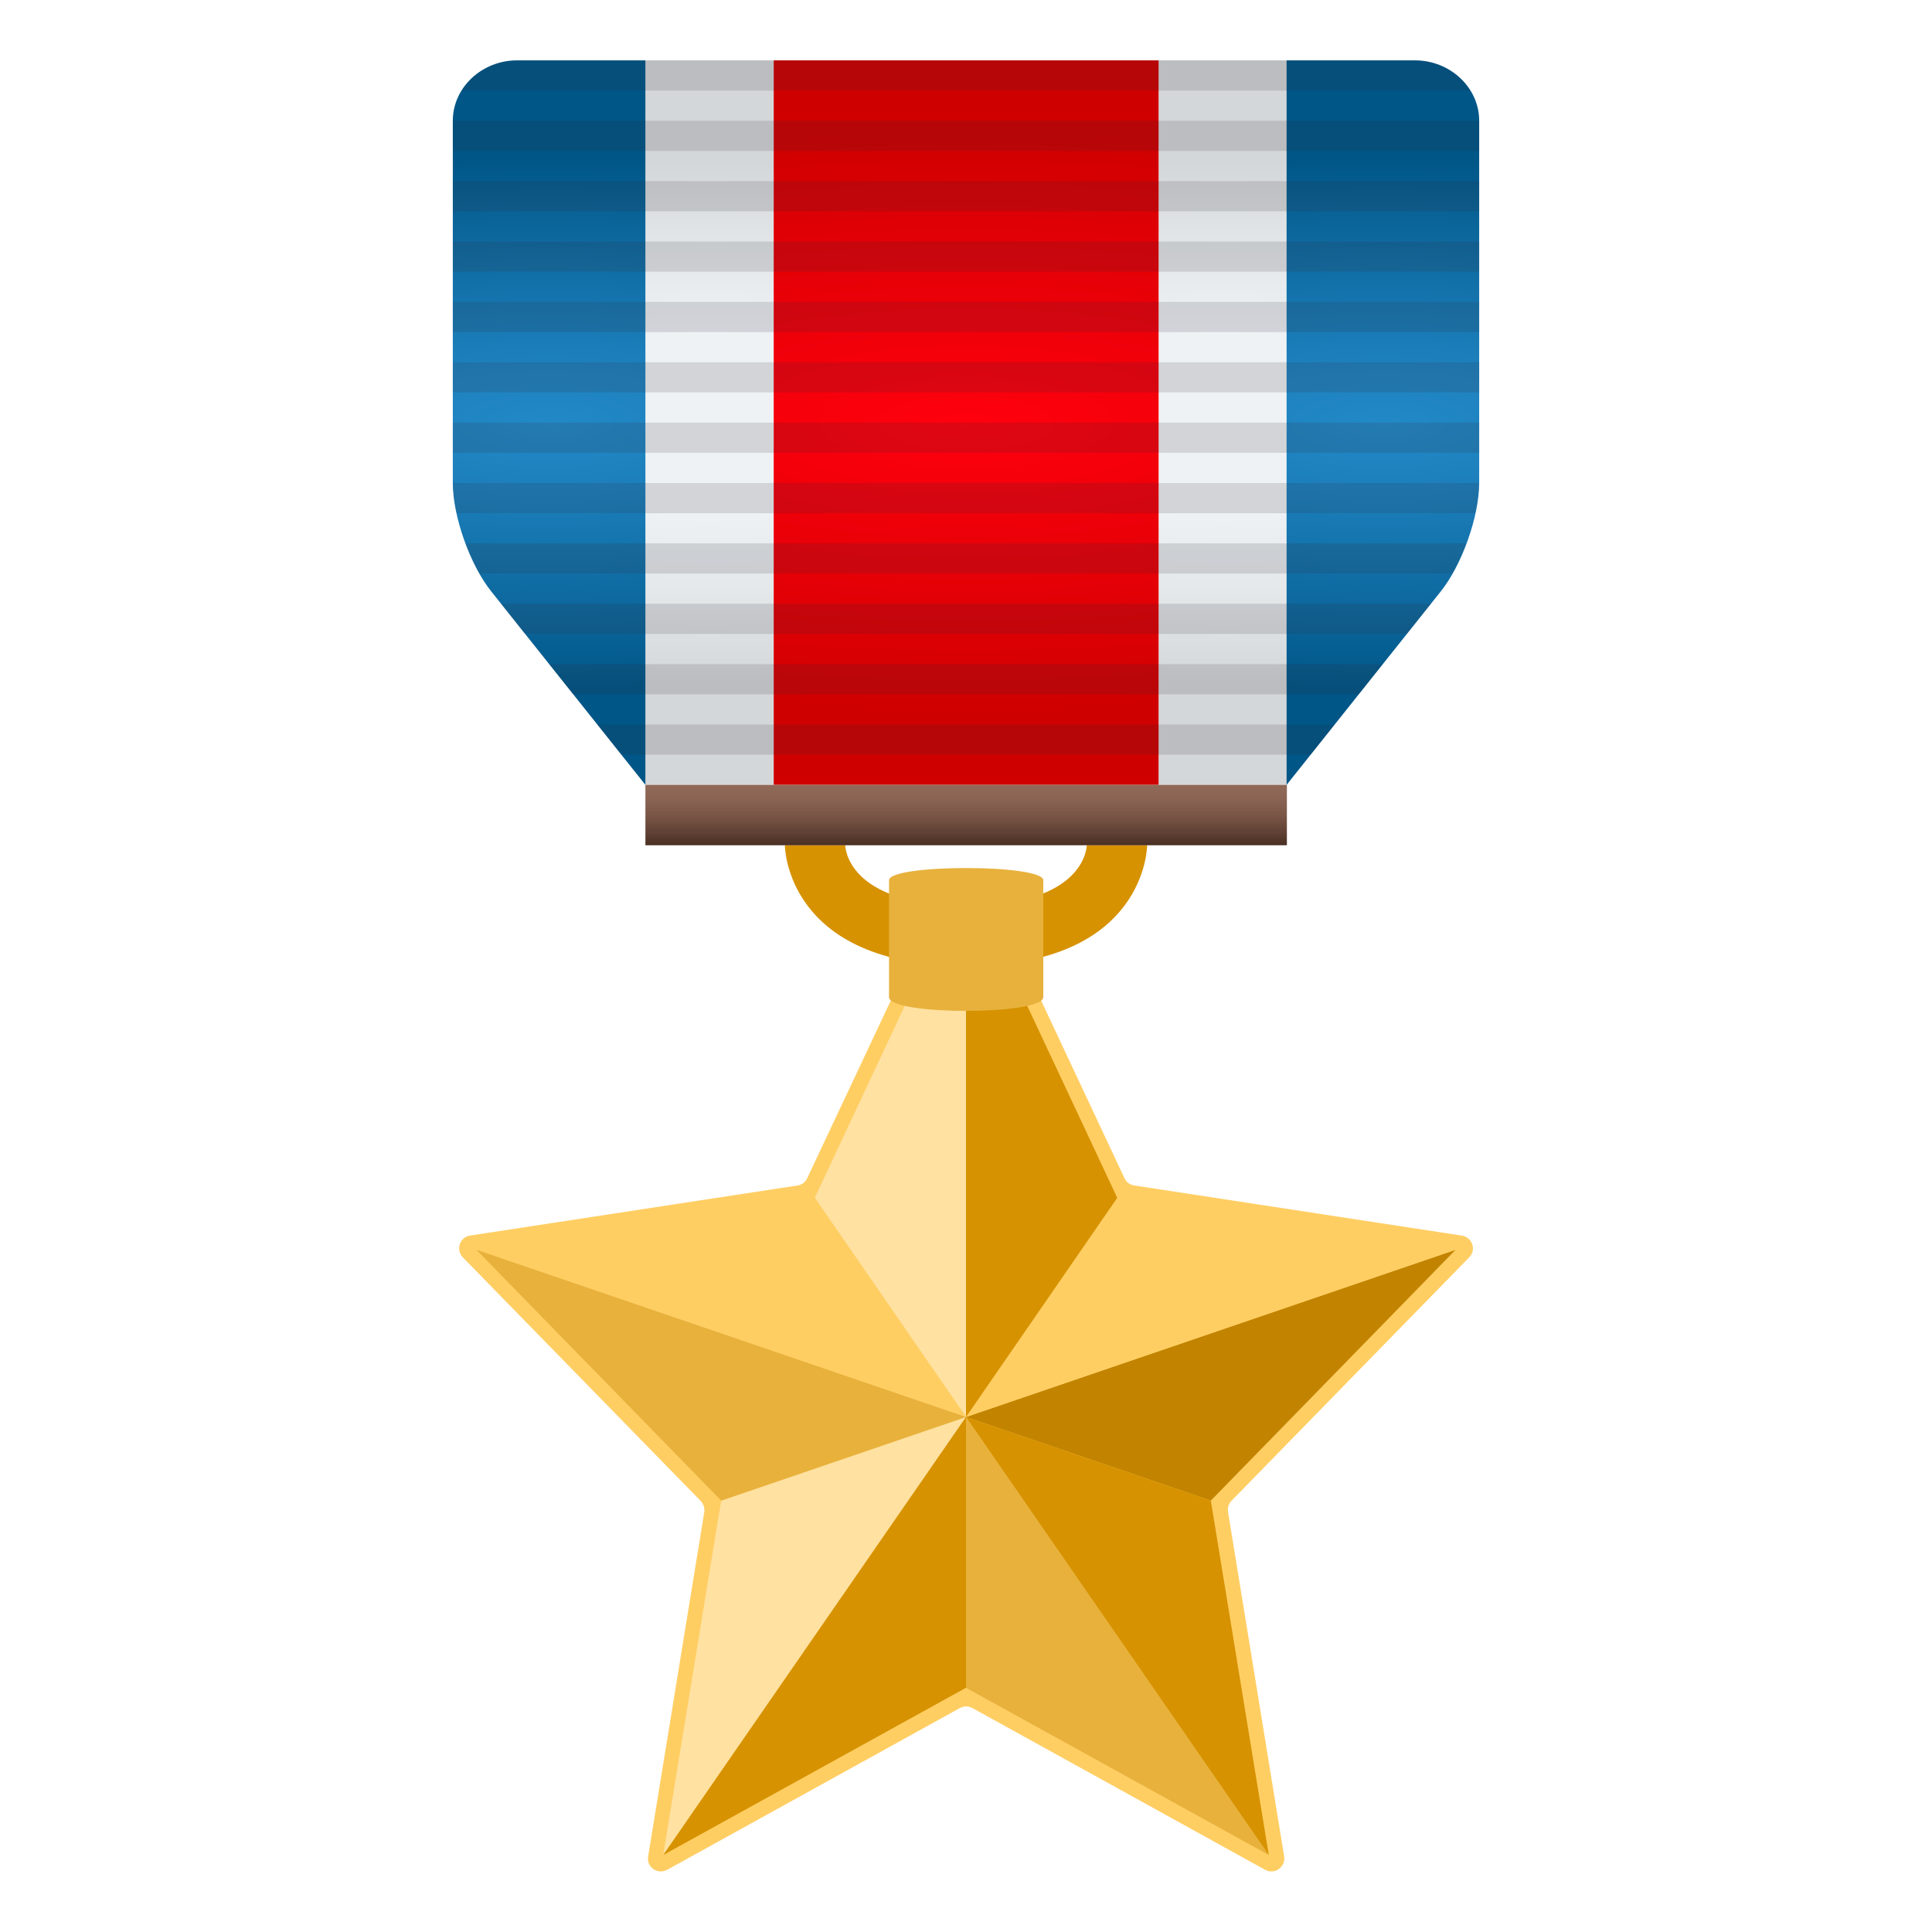 <?xml version="1.0" encoding="utf-8"?>
<!-- Generator: Adobe Illustrator 24.1.2, SVG Export Plug-In . SVG Version: 6.00 Build 0)  -->
<svg version="1.1" id="Layer_1" xmlns="http://www.w3.org/2000/svg" xmlns:xlink="http://www.w3.org/1999/xlink" x="0px" y="0px"
	 width="64px" height="64px" viewBox="0 0 64 64" style="enable-background:new 0 0 64 64;" xml:space="preserve">
<path fill="#FFCE63" d="M48.42,40.93l-10.85-1.66c-0.14-0.02-0.26-0.11-0.32-0.24l-3.41-7.27c-0.07-0.15-0.22-0.24-0.39-0.24h-2.9
	c-0.16,0-0.31,0.1-0.39,0.24l-3.42,7.27c-0.06,0.13-0.18,0.22-0.32,0.24l-10.85,1.66c-0.34,0.05-0.48,0.47-0.24,0.72l7.88,8.07
	c0.09,0.1,0.14,0.23,0.12,0.37L21.47,61.5c-0.06,0.35,0.31,0.61,0.63,0.44l9.7-5.36c0.13-0.07,0.28-0.07,0.41,0l9.7,5.36
	c0.31,0.17,0.68-0.09,0.63-0.44l-1.86-11.42c-0.02-0.13,0.02-0.27,0.12-0.37l7.88-8.07C48.91,41.4,48.77,40.98,48.42,40.93z"/>
<polygon fill="#C28400" points="32,46.94 40.11,49.71 48.22,41.4 32,46.94 "/>
<polygon fill="#E7B13C" points="32,46.94 32,55.91 42.03,61.45 "/>
<polygon fill="#FFE1A1" points="21.97,61.45 32,46.94 23.89,49.71 "/>
<polygon fill="#FFE1A1" points="30.82,31.51 26.99,39.68 32,46.94 32,31.51 "/>
<polygon fill="#FFCE63" points="15.78,41.4 32,46.94 26.99,39.68 "/>
<polygon fill="#FFCE63" points="37.01,39.68 32,46.94 48.22,41.4 "/>
<polygon fill="#D69200" points="32,31.51 32,46.94 37.01,39.68 33.18,31.51 "/>
<polygon fill="#D69200" points="40.11,49.71 32,46.94 42.03,61.45 "/>
<polygon fill="#D69200" points="21.97,61.45 32,55.91 32,46.94 "/>
<polygon fill="#E7B13C" points="32,46.94 15.78,41.4 23.89,49.71 32,46.94 "/>
<path fill="#D69200" d="M32,30c-4,0-4-2-4-2h-2c0,0,0,4,6,4s6-4,6-4h-2C36,28,36,30,32,30z"/>
<path fill="#E7B13C" d="M29.45,29.16c0-0.54,5.11-0.54,5.11,0c0,1.41,0,3.87,0,3.87c0,0.61-5.11,0.61-5.11,0
	C29.45,33.03,29.45,30.26,29.45,29.16z"/>
<radialGradient id="SVGID_1_" cx="29.706" cy="14" r="8.602" gradientTransform="matrix(6.505936e-17 -1 3.188 1.836970e-16 -4.125 43.706)" gradientUnits="userSpaceOnUse">
	<stop  offset="0.333" style="stop-color:#EEF2F5"/>
	<stop  offset="0.647" style="stop-color:#E4E8EA"/>
	<stop  offset="1" style="stop-color:#D4D7D9"/>
</radialGradient>
<rect x="38.38" y="2" fill="url(#SVGID_1_)" width="4.25" height="24"/>
<radialGradient id="SVGID_2_" cx="13.706" cy="14" r="8.602" gradientTransform="matrix(6.505936e-17 -1 3.188 1.836970e-16 -21.125 27.706)" gradientUnits="userSpaceOnUse">
	<stop  offset="0.333" style="stop-color:#EEF2F5"/>
	<stop  offset="0.647" style="stop-color:#E4E8EA"/>
	<stop  offset="1" style="stop-color:#D4D7D9"/>
</radialGradient>
<rect x="21.38" y="2" fill="url(#SVGID_2_)" width="4.25" height="24"/>
<radialGradient id="SVGID_3_" cx="21.706" cy="14" r="9.487" gradientTransform="matrix(6.505936e-17 -1 3.188 1.836970e-16 -12.625 35.706)" gradientUnits="userSpaceOnUse">
	<stop  offset="0" style="stop-color:#FF000E"/>
	<stop  offset="0.728" style="stop-color:#DD0004"/>
	<stop  offset="1" style="stop-color:#CF0000"/>
</radialGradient>
<rect x="25.63" y="2" fill="url(#SVGID_3_)" width="12.75" height="24"/>
<radialGradient id="SVGID_4_" cx="8.706" cy="14" r="8.746" gradientTransform="matrix(6.505936e-17 -1 3.188 1.836970e-16 -26.438 22.706)" gradientUnits="userSpaceOnUse">
	<stop  offset="0" style="stop-color:#2289C7"/>
	<stop  offset="0.264" style="stop-color:#1C7FBB"/>
	<stop  offset="0.738" style="stop-color:#0B669B"/>
	<stop  offset="1" style="stop-color:#005687"/>
</radialGradient>
<path fill="url(#SVGID_4_)" d="M15,4v12c0,1.1,0.57,2.72,1.28,3.6l5.1,6.4V2h-4.25C15.96,2,15,2.9,15,4z"/>
<radialGradient id="SVGID_5_" cx="-22.338" cy="14" r="8.746" gradientTransform="matrix(-6.505936e-17 -1 -3.188 1.836970e-16 90.438 -8.338)" gradientUnits="userSpaceOnUse">
	<stop  offset="0" style="stop-color:#2289C7"/>
	<stop  offset="0.264" style="stop-color:#1C7FBB"/>
	<stop  offset="0.738" style="stop-color:#0B669B"/>
	<stop  offset="1" style="stop-color:#005687"/>
</radialGradient>
<path fill="url(#SVGID_5_)" d="M49,4v12c0,1.1-0.57,2.72-1.28,3.6l-5.1,6.4V2h4.25C48.04,2,49,2.9,49,4z"/>
<linearGradient id="SVGID_6_" gradientUnits="userSpaceOnUse" x1="32" y1="28" x2="32" y2="26">
	<stop  offset="0" style="stop-color:#4A2F24"/>
	<stop  offset="0.201" style="stop-color:#5F4034"/>
	<stop  offset="0.513" style="stop-color:#7B5748"/>
	<stop  offset="0.79" style="stop-color:#8B6454"/>
	<stop  offset="1" style="stop-color:#916958"/>
</linearGradient>
<rect x="21.38" y="26" fill="url(#SVGID_6_)" width="21.25" height="2"/>
<path opacity="0.15" fill="#302C3B" d="M46.88,2H17.13c-0.78,0-1.46,0.41-1.83,1H48.7C48.33,2.41,47.66,2,46.88,2z"/>
<rect x="15" y="4" opacity="0.15" fill="#302C3B" width="34" height="1"/>
<rect x="15" y="6" opacity="0.15" fill="#302C3B" width="34" height="1"/>
<rect x="15" y="8" opacity="0.15" fill="#302C3B" width="34" height="1"/>
<rect x="15" y="10" opacity="0.15" fill="#302C3B" width="34" height="1"/>
<rect x="15" y="12" opacity="0.15" fill="#302C3B" width="34" height="1"/>
<rect x="15" y="14" opacity="0.15" fill="#302C3B" width="34" height="1"/>
<path opacity="0.15" fill="#302C3B" d="M15.12,17h33.75c0.08-0.35,0.12-0.7,0.12-1H15C15,16.3,15.05,16.65,15.12,17z"/>
<path opacity="0.15" fill="#302C3B" d="M15.88,19h32.23c0.17-0.31,0.33-0.65,0.46-1H15.42C15.55,18.35,15.71,18.69,15.88,19z"/>
<polygon opacity="0.15" fill="#302C3B" points="17.39,21 46.61,21 47.41,20 16.59,20 "/>
<polygon opacity="0.15" fill="#302C3B" points="18.98,23 45.02,23 45.81,22 18.19,22 "/>
<polygon opacity="0.15" fill="#302C3B" points="20.58,25 43.42,25 44.22,24 19.78,24 "/>
</svg>
